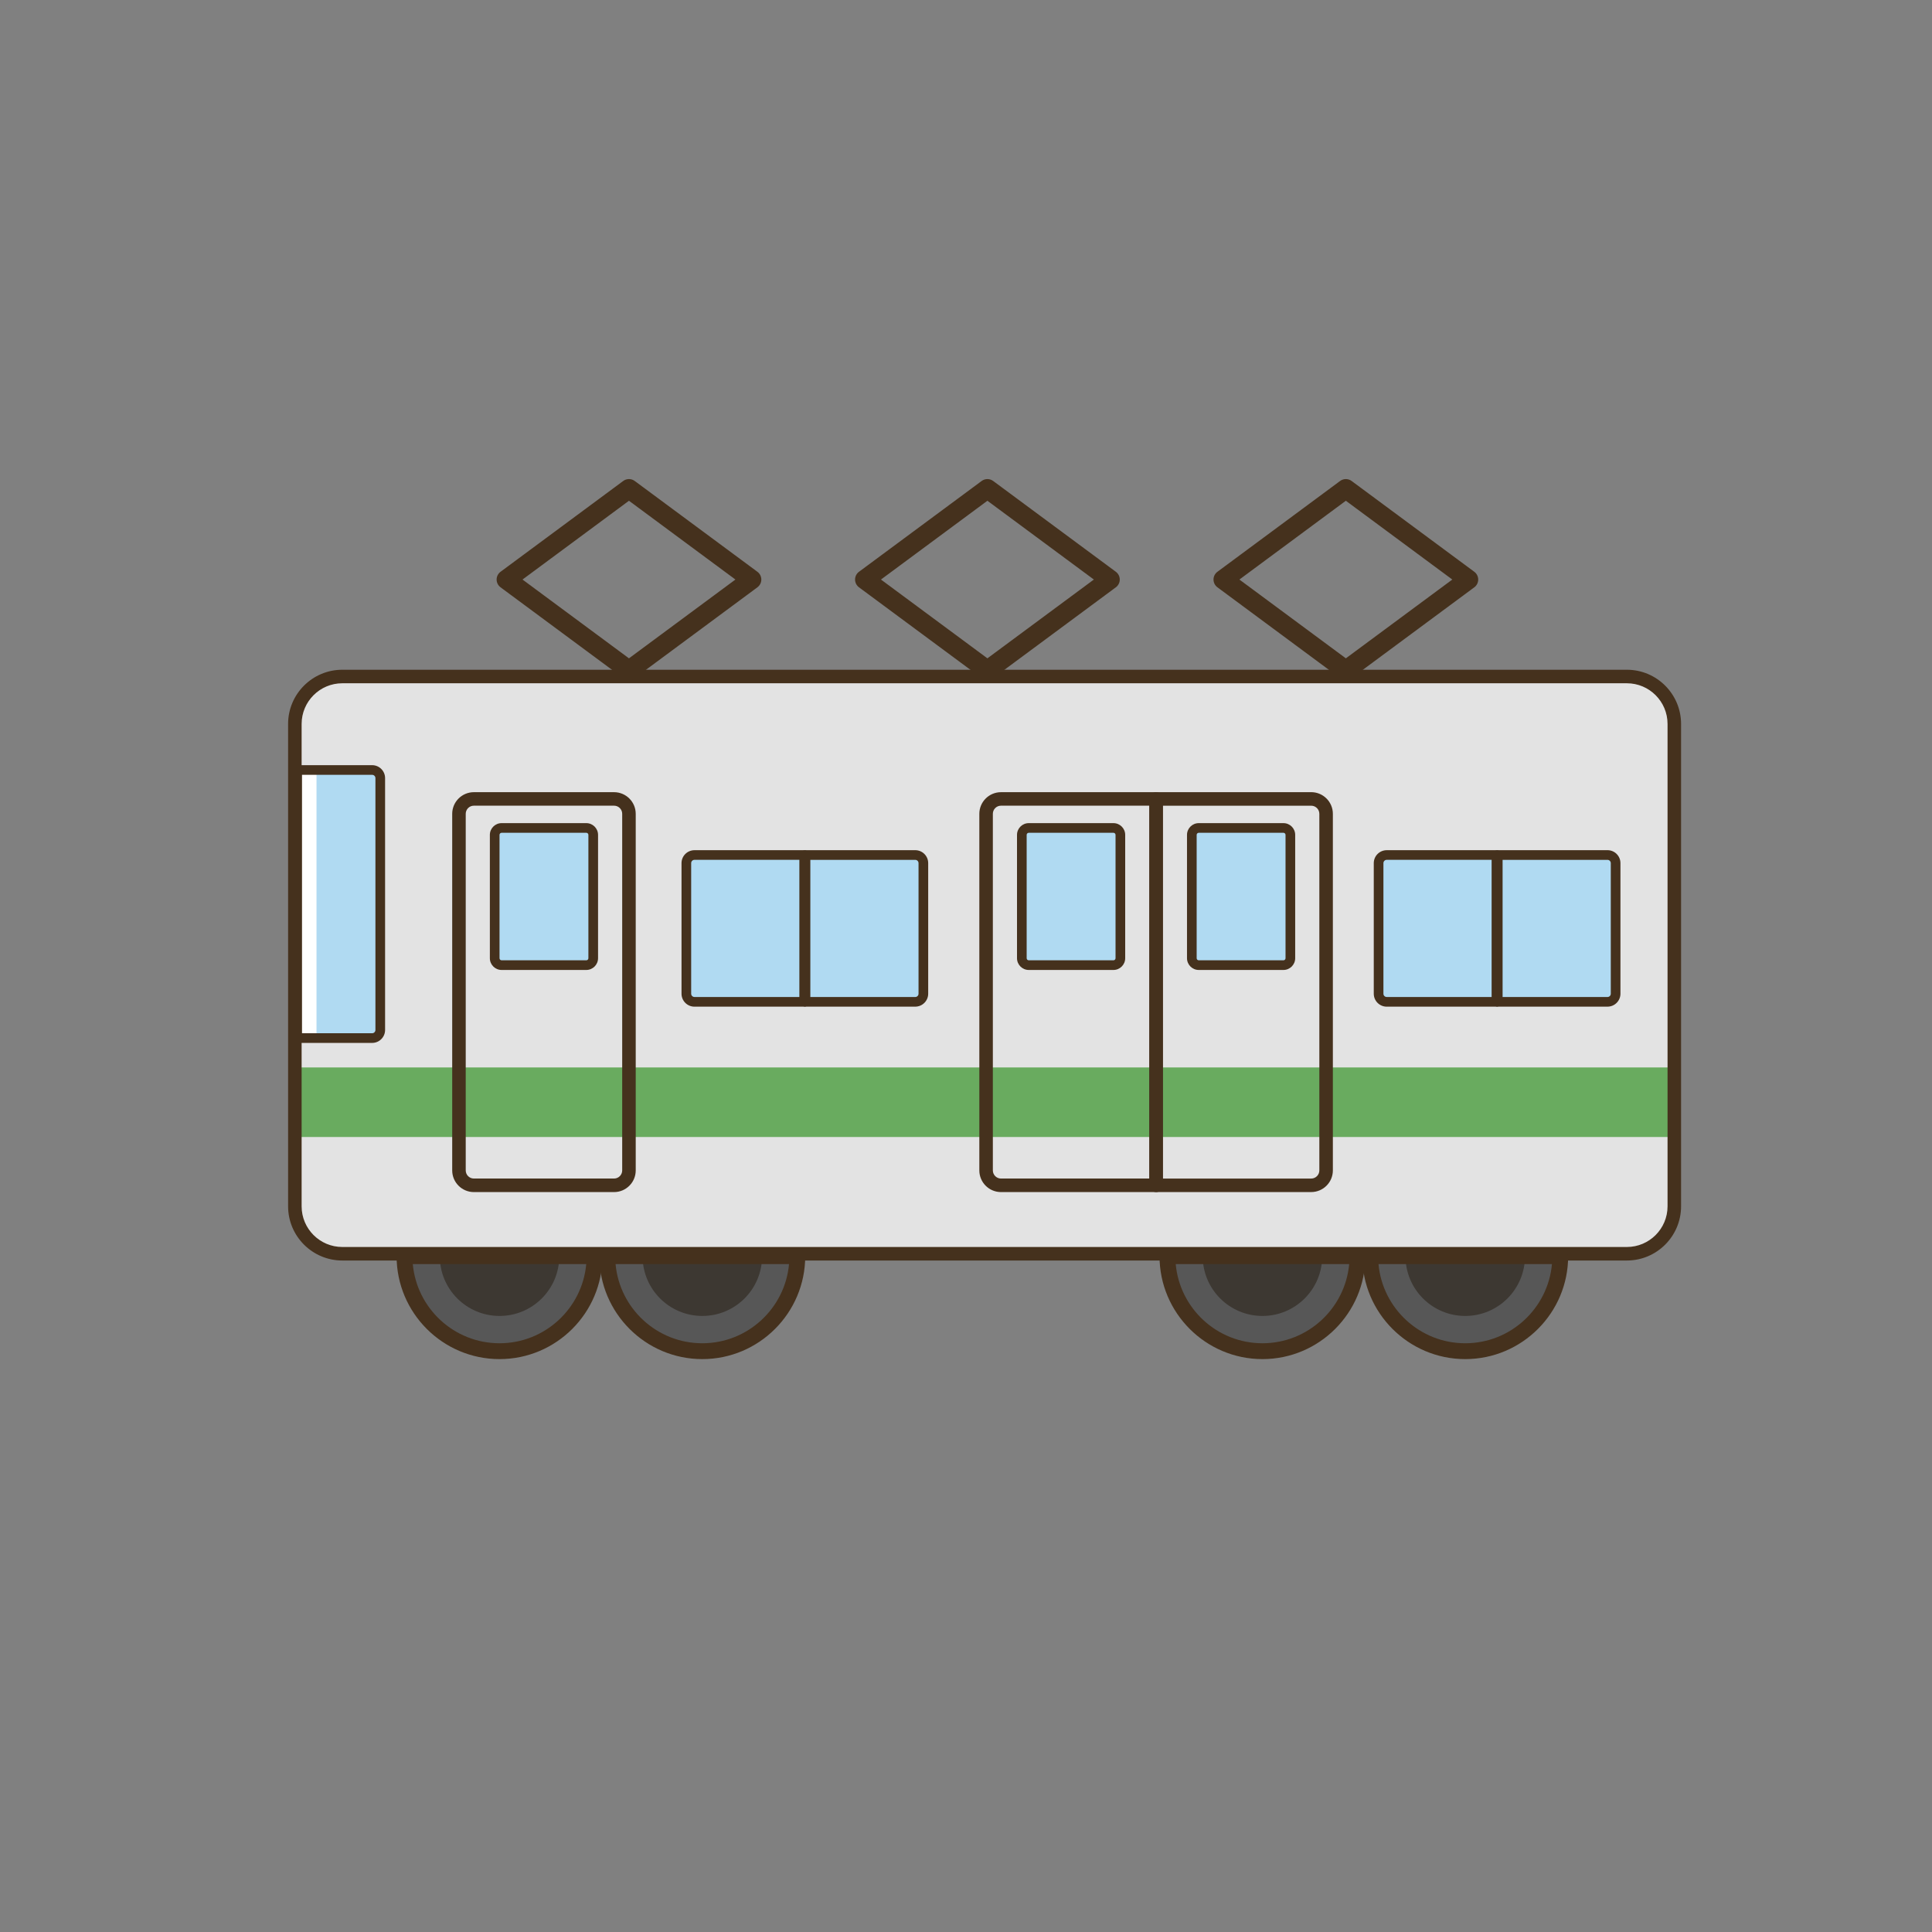 <?xml version="1.0" encoding="UTF-8"?>
<svg id="_電車" data-name="電車" xmlns="http://www.w3.org/2000/svg" viewBox="0 0 1000 1000">
  <rect x="0" y="0" width="1000" height="1000" fill="#808080" stroke="none"/>
  <defs>
    <style>
      .cls-1 {
        fill: #45311d;
      }

      .cls-1, .cls-2, .cls-3, .cls-4, .cls-5, .cls-6, .cls-7 {
        stroke-width: 0px;
      }

      .cls-2 {
        fill: #69ab5f;
      }

      .cls-3 {
        fill: #3d3832;
      }

      .cls-4 {
        fill: #e3e3e3;
      }

      .cls-5 {
        fill: #fff;
      }

      .cls-6 {
        fill: #575757;
      }

      .cls-7 {
        fill: #b0daf2;
      }
    </style>
  </defs>
  <g id="_本体" data-name="本体">
    <g>
      <rect class="cls-4" x="152.62" y="350.16" width="714" height="298.79" rx="24.55" ry="24.55"/>
      <rect class="cls-2" x="152.62" y="552.51" width="714" height="36"/>
    </g>
    <path class="cls-1" d="m842.07,652.44H177.17c-15.47,0-28.05-12.58-28.05-28.05v-249.68c0-15.47,12.58-28.05,28.05-28.05h664.9c15.47,0,28.05,12.58,28.05,28.05v249.68c0,15.47-12.58,28.05-28.05,28.05ZM177.17,353.66c-11.61,0-21.05,9.44-21.05,21.05v249.68c0,11.61,9.44,21.05,21.05,21.05h664.9c11.61,0,21.05-9.44,21.05-21.05v-249.68c0-11.61-9.44-21.05-21.05-21.05H177.17Z"/>
  </g>
  <g id="_出入り口" data-name="出入り口">
    <g>
      <rect class="cls-7" x="256.05" y="428.55" width="51" height="71" rx="3.58" ry="3.58"/>
      <rect class="cls-7" x="528.9" y="428.55" width="51" height="71" rx="3.58" ry="3.58"/>
      <rect class="cls-7" x="616.89" y="428.55" width="51" height="71" rx="3.58" ry="3.58"/>
    </g>
    <g>
      <g>
        <path class="cls-1" d="m317.84,617.02h-72.57c-6.18,0-11.21-5.03-11.21-11.21v-184.57c0-6.18,5.03-11.21,11.21-11.21h72.57c6.18,0,11.21,5.03,11.21,11.21v184.57c0,6.18-5.03,11.21-11.21,11.21Zm-72.57-200c-2.32,0-4.21,1.89-4.21,4.21v184.57c0,2.32,1.89,4.21,4.21,4.21h72.57c2.32,0,4.21-1.89,4.21-4.21v-184.57c0-2.32-1.89-4.21-4.21-4.21h-72.57Z"/>
        <path class="cls-1" d="m303.47,502.05h-43.84c-3.35,0-6.08-2.73-6.08-6.08v-63.84c0-3.35,2.73-6.08,6.08-6.08h43.84c3.35,0,6.08,2.73,6.08,6.08v63.84c0,3.35-2.73,6.08-6.08,6.08Zm-43.84-71c-.6,0-1.08.48-1.08,1.08v63.84c0,.6.48,1.08,1.08,1.08h43.84c.6,0,1.08-.48,1.08-1.08v-63.84c0-.6-.48-1.08-1.08-1.08h-43.84Z"/>
      </g>
      <g>
        <g>
          <path class="cls-1" d="m598.4,617.02h-80.29c-6.18,0-11.21-5.03-11.21-11.21v-184.57c0-6.18,5.03-11.21,11.21-11.21h80.29c1.93,0,3.5,1.57,3.5,3.5v200c0,1.93-1.57,3.5-3.5,3.5Zm-80.29-200c-2.32,0-4.21,1.89-4.21,4.21v184.57c0,2.32,1.89,4.21,4.21,4.21h76.79v-193h-76.79Z"/>
          <path class="cls-1" d="m678.68,617.02h-80.29c-1.93,0-3.5-1.57-3.5-3.5v-200c0-1.93,1.57-3.5,3.5-3.5h80.29c6.18,0,11.21,5.03,11.21,11.21v184.57c0,6.18-5.03,11.21-11.21,11.21Zm-76.79-7h76.79c2.32,0,4.21-1.89,4.21-4.21v-184.57c0-2.32-1.89-4.21-4.21-4.21h-76.79v193Z"/>
        </g>
        <g>
          <path class="cls-1" d="m576.32,502.05h-43.84c-3.35,0-6.08-2.73-6.08-6.08v-63.84c0-3.35,2.73-6.08,6.08-6.08h43.84c3.35,0,6.08,2.73,6.08,6.08v63.84c0,3.35-2.73,6.08-6.08,6.08Zm-43.84-71c-.6,0-1.08.48-1.08,1.08v63.84c0,.6.48,1.08,1.08,1.08h43.84c.6,0,1.08-.48,1.08-1.08v-63.84c0-.6-.48-1.08-1.08-1.08h-43.84Z"/>
          <path class="cls-1" d="m664.31,502.05h-43.84c-3.35,0-6.08-2.73-6.08-6.08v-63.84c0-3.35,2.73-6.08,6.08-6.08h43.84c3.35,0,6.08,2.73,6.08,6.08v63.84c0,3.35-2.73,6.08-6.08,6.08Zm-43.84-71c-.6,0-1.08.48-1.08,1.08v63.84c0,.6.48,1.08,1.08,1.08h43.84c.6,0,1.08-.48,1.08-1.08v-63.84c0-.6-.48-1.08-1.08-1.08h-43.84Z"/>
        </g>
      </g>
    </g>
  </g>
  <g id="_運転席窓" data-name="運転席窓">
    <g>
      <path class="cls-7" d="m153.82,398.55h43v134.56c0,2.32-1.88,4.2-4.2,4.2h-34.59c-2.32,0-4.2-1.88-4.2-4.2v-134.56h0Z"/>
      <rect class="cls-5" x="153.82" y="398.55" width="10" height="138.76"/>
    </g>
    <path class="cls-1" d="m192.62,539.81h-38.8c-1.38,0-2.5-1.12-2.5-2.5v-138.76c0-1.38,1.12-2.5,2.5-2.5h38.8c3.7,0,6.7,3.01,6.7,6.7v130.36c0,3.7-3.01,6.7-6.7,6.7Zm-36.3-5h36.3c.94,0,1.7-.76,1.7-1.7v-130.36c0-.94-.76-1.7-1.7-1.7h-36.3v133.76Z"/>
  </g>
  <g id="_窓" data-name="窓">
    <g>
      <path class="cls-7" d="m359.45,442.55h52.59c2.32,0,4.2,1.88,4.2,4.2v71.8h-61v-71.8c0-2.32,1.88-4.2,4.2-4.2Z"/>
      <path class="cls-7" d="m416.93,442.55h61v71.8c0,2.32-1.88,4.2-4.2,4.2h-52.59c-2.32,0-4.2-1.88-4.2-4.2v-71.8h0Z"/>
      <path class="cls-7" d="m717.76,442.55h52.59c2.32,0,4.2,1.88,4.2,4.2v71.8h-61v-71.8c0-2.32,1.88-4.2,4.2-4.2Z"/>
      <path class="cls-7" d="m775.24,442.55h61v71.8c0,2.32-1.88,4.2-4.2,4.2h-52.59c-2.32,0-4.2-1.88-4.2-4.2v-71.8h0Z"/>
    </g>
    <g>
      <g>
        <path class="cls-1" d="m416.25,521.05h-56.8c-3.7,0-6.7-3.01-6.7-6.7v-67.59c0-3.7,3.01-6.7,6.7-6.7h56.8c1.38,0,2.5,1.12,2.5,2.5v76c0,1.38-1.12,2.5-2.5,2.5Zm-56.8-76c-.94,0-1.7.76-1.7,1.7v67.59c0,.94.76,1.7,1.7,1.7h54.3v-71h-54.3Z"/>
        <path class="cls-1" d="m473.73,521.05h-56.8c-1.38,0-2.5-1.12-2.5-2.5v-76c0-1.38,1.12-2.5,2.5-2.5h56.8c3.7,0,6.7,3.01,6.7,6.7v67.59c0,3.7-3.01,6.7-6.7,6.7Zm-54.3-5h54.3c.94,0,1.7-.76,1.7-1.7v-67.59c0-.94-.76-1.7-1.7-1.7h-54.3v71Z"/>
      </g>
      <g>
        <path class="cls-1" d="m774.56,521.05h-56.8c-3.7,0-6.7-3.01-6.7-6.7v-67.59c0-3.7,3.01-6.7,6.7-6.7h56.8c1.38,0,2.5,1.12,2.5,2.5v76c0,1.38-1.12,2.5-2.5,2.5Zm-56.8-76c-.94,0-1.7.76-1.7,1.7v67.59c0,.94.76,1.7,1.7,1.7h54.3v-71h-54.3Z"/>
        <path class="cls-1" d="m832.04,521.05h-56.8c-1.38,0-2.5-1.12-2.5-2.5v-76c0-1.38,1.12-2.5,2.5-2.5h56.8c3.7,0,6.7,3.01,6.7,6.7v67.59c0,3.7-3.01,6.7-6.7,6.7Zm-54.3-5h54.3c.94,0,1.7-.76,1.7-1.7v-67.59c0-.94-.76-1.7-1.7-1.7h-54.3v71Z"/>
      </g>
    </g>
  </g>
  <g id="_パンタグラフ" data-name="パンタグラフ">
    <path class="cls-1" d="m325.55,351.97c-1.05,0-2.09-.33-2.97-.98l-63.5-47c-1.27-.94-2.03-2.43-2.03-4.02s.75-3.08,2.03-4.02l63.5-47c1.77-1.31,4.18-1.31,5.95,0l63.5,47c1.27.94,2.03,2.43,2.03,4.02s-.75,3.08-2.03,4.02l-63.5,47c-.88.65-1.93.98-2.97.98Zm-55.1-52l55.1,40.78,55.1-40.78-55.1-40.78-55.1,40.78Z"/>
    <path class="cls-1" d="m511.08,351.97c-1.05,0-2.09-.33-2.97-.98l-63.5-47c-1.27-.94-2.03-2.43-2.03-4.02s.75-3.08,2.03-4.02l63.5-47c1.77-1.31,4.18-1.31,5.95,0l63.5,47c1.27.94,2.03,2.43,2.03,4.02s-.75,3.08-2.03,4.02l-63.5,47c-.88.65-1.93.98-2.97.98Zm-55.1-52l55.1,40.78,55.1-40.78-55.1-40.78-55.1,40.78Z"/>
    <path class="cls-1" d="m696.61,351.97c-1.05,0-2.09-.33-2.97-.98l-63.5-47c-1.27-.94-2.03-2.43-2.03-4.02s.75-3.08,2.03-4.02l63.5-47c1.77-1.31,4.18-1.31,5.95,0l63.5,47c1.27.94,2.03,2.43,2.03,4.02s-.75,3.08-2.03,4.02l-63.5,47c-.88.65-1.93.98-2.97.98Zm-55.1-52l55.1,40.78,55.1-40.78-55.1-40.78-55.1,40.78Z"/>
  </g>
  <g id="_車輪" data-name="車輪">
    <g>
      <path class="cls-6" d="m307.72,650.21c0,27.16-22.01,49.17-49.17,49.17s-49.17-22.01-49.17-49.17h98.34Z"/>
      <path class="cls-6" d="m412.68,650.21c0,27.16-22.01,49.17-49.17,49.17s-49.17-22.01-49.17-49.17h98.34Z"/>
      <path class="cls-6" d="m702.61,650.21c0,27.16-22.01,49.17-49.17,49.17s-49.17-22.01-49.17-49.17h98.34Z"/>
      <path class="cls-6" d="m807.57,650.21c0,27.16-22.01,49.17-49.17,49.17s-49.17-22.01-49.17-49.17h98.34Z"/>
    </g>
    <g>
      <path class="cls-3" d="m289.48,650.21c0,17.08-13.84,30.92-30.92,30.92s-30.92-13.84-30.92-30.92h61.84Z"/>
      <path class="cls-3" d="m394.44,650.21c0,17.08-13.84,30.92-30.92,30.92s-30.92-13.84-30.92-30.92h61.84Z"/>
      <path class="cls-3" d="m684.36,650.21c0,17.08-13.84,30.92-30.92,30.92s-30.92-13.84-30.92-30.92h61.84Z"/>
      <path class="cls-3" d="m789.32,650.21c0,17.08-13.84,30.92-30.92,30.92s-30.92-13.84-30.92-30.92h61.84Z"/>
    </g>
    <g>
      <path class="cls-1" d="m258.55,703.47c-29.37,0-53.27-23.9-53.27-53.27,0-2.26,1.83-4.1,4.1-4.1h98.34c2.26,0,4.1,1.83,4.1,4.1,0,29.37-23.9,53.27-53.27,53.27Zm-44.89-49.17c2.08,22.94,21.42,40.97,44.89,40.97s42.81-18.03,44.89-40.97h-89.78Z"/>
      <path class="cls-1" d="m363.51,703.47c-29.37,0-53.27-23.9-53.27-53.27,0-2.26,1.83-4.1,4.1-4.1h98.34c2.26,0,4.1,1.83,4.1,4.1,0,29.37-23.9,53.27-53.27,53.27Zm-44.89-49.17c2.08,22.94,21.42,40.97,44.89,40.97s42.81-18.03,44.89-40.97h-89.78Z"/>
      <path class="cls-1" d="m653.44,703.47c-29.37,0-53.27-23.9-53.27-53.27,0-2.26,1.83-4.1,4.1-4.1h98.34c2.26,0,4.1,1.83,4.1,4.1,0,29.37-23.9,53.27-53.27,53.27Zm-44.89-49.17c2.08,22.94,21.42,40.97,44.89,40.97s42.81-18.03,44.89-40.97h-89.78Z"/>
      <path class="cls-1" d="m758.4,703.47c-29.37,0-53.27-23.9-53.27-53.27,0-2.26,1.83-4.1,4.1-4.1h98.34c2.26,0,4.1,1.83,4.1,4.1,0,29.37-23.9,53.27-53.27,53.27Zm-44.89-49.17c2.08,22.94,21.42,40.97,44.89,40.97s42.81-18.03,44.89-40.97h-89.78Z"/>
    </g>
  </g>
</svg>
